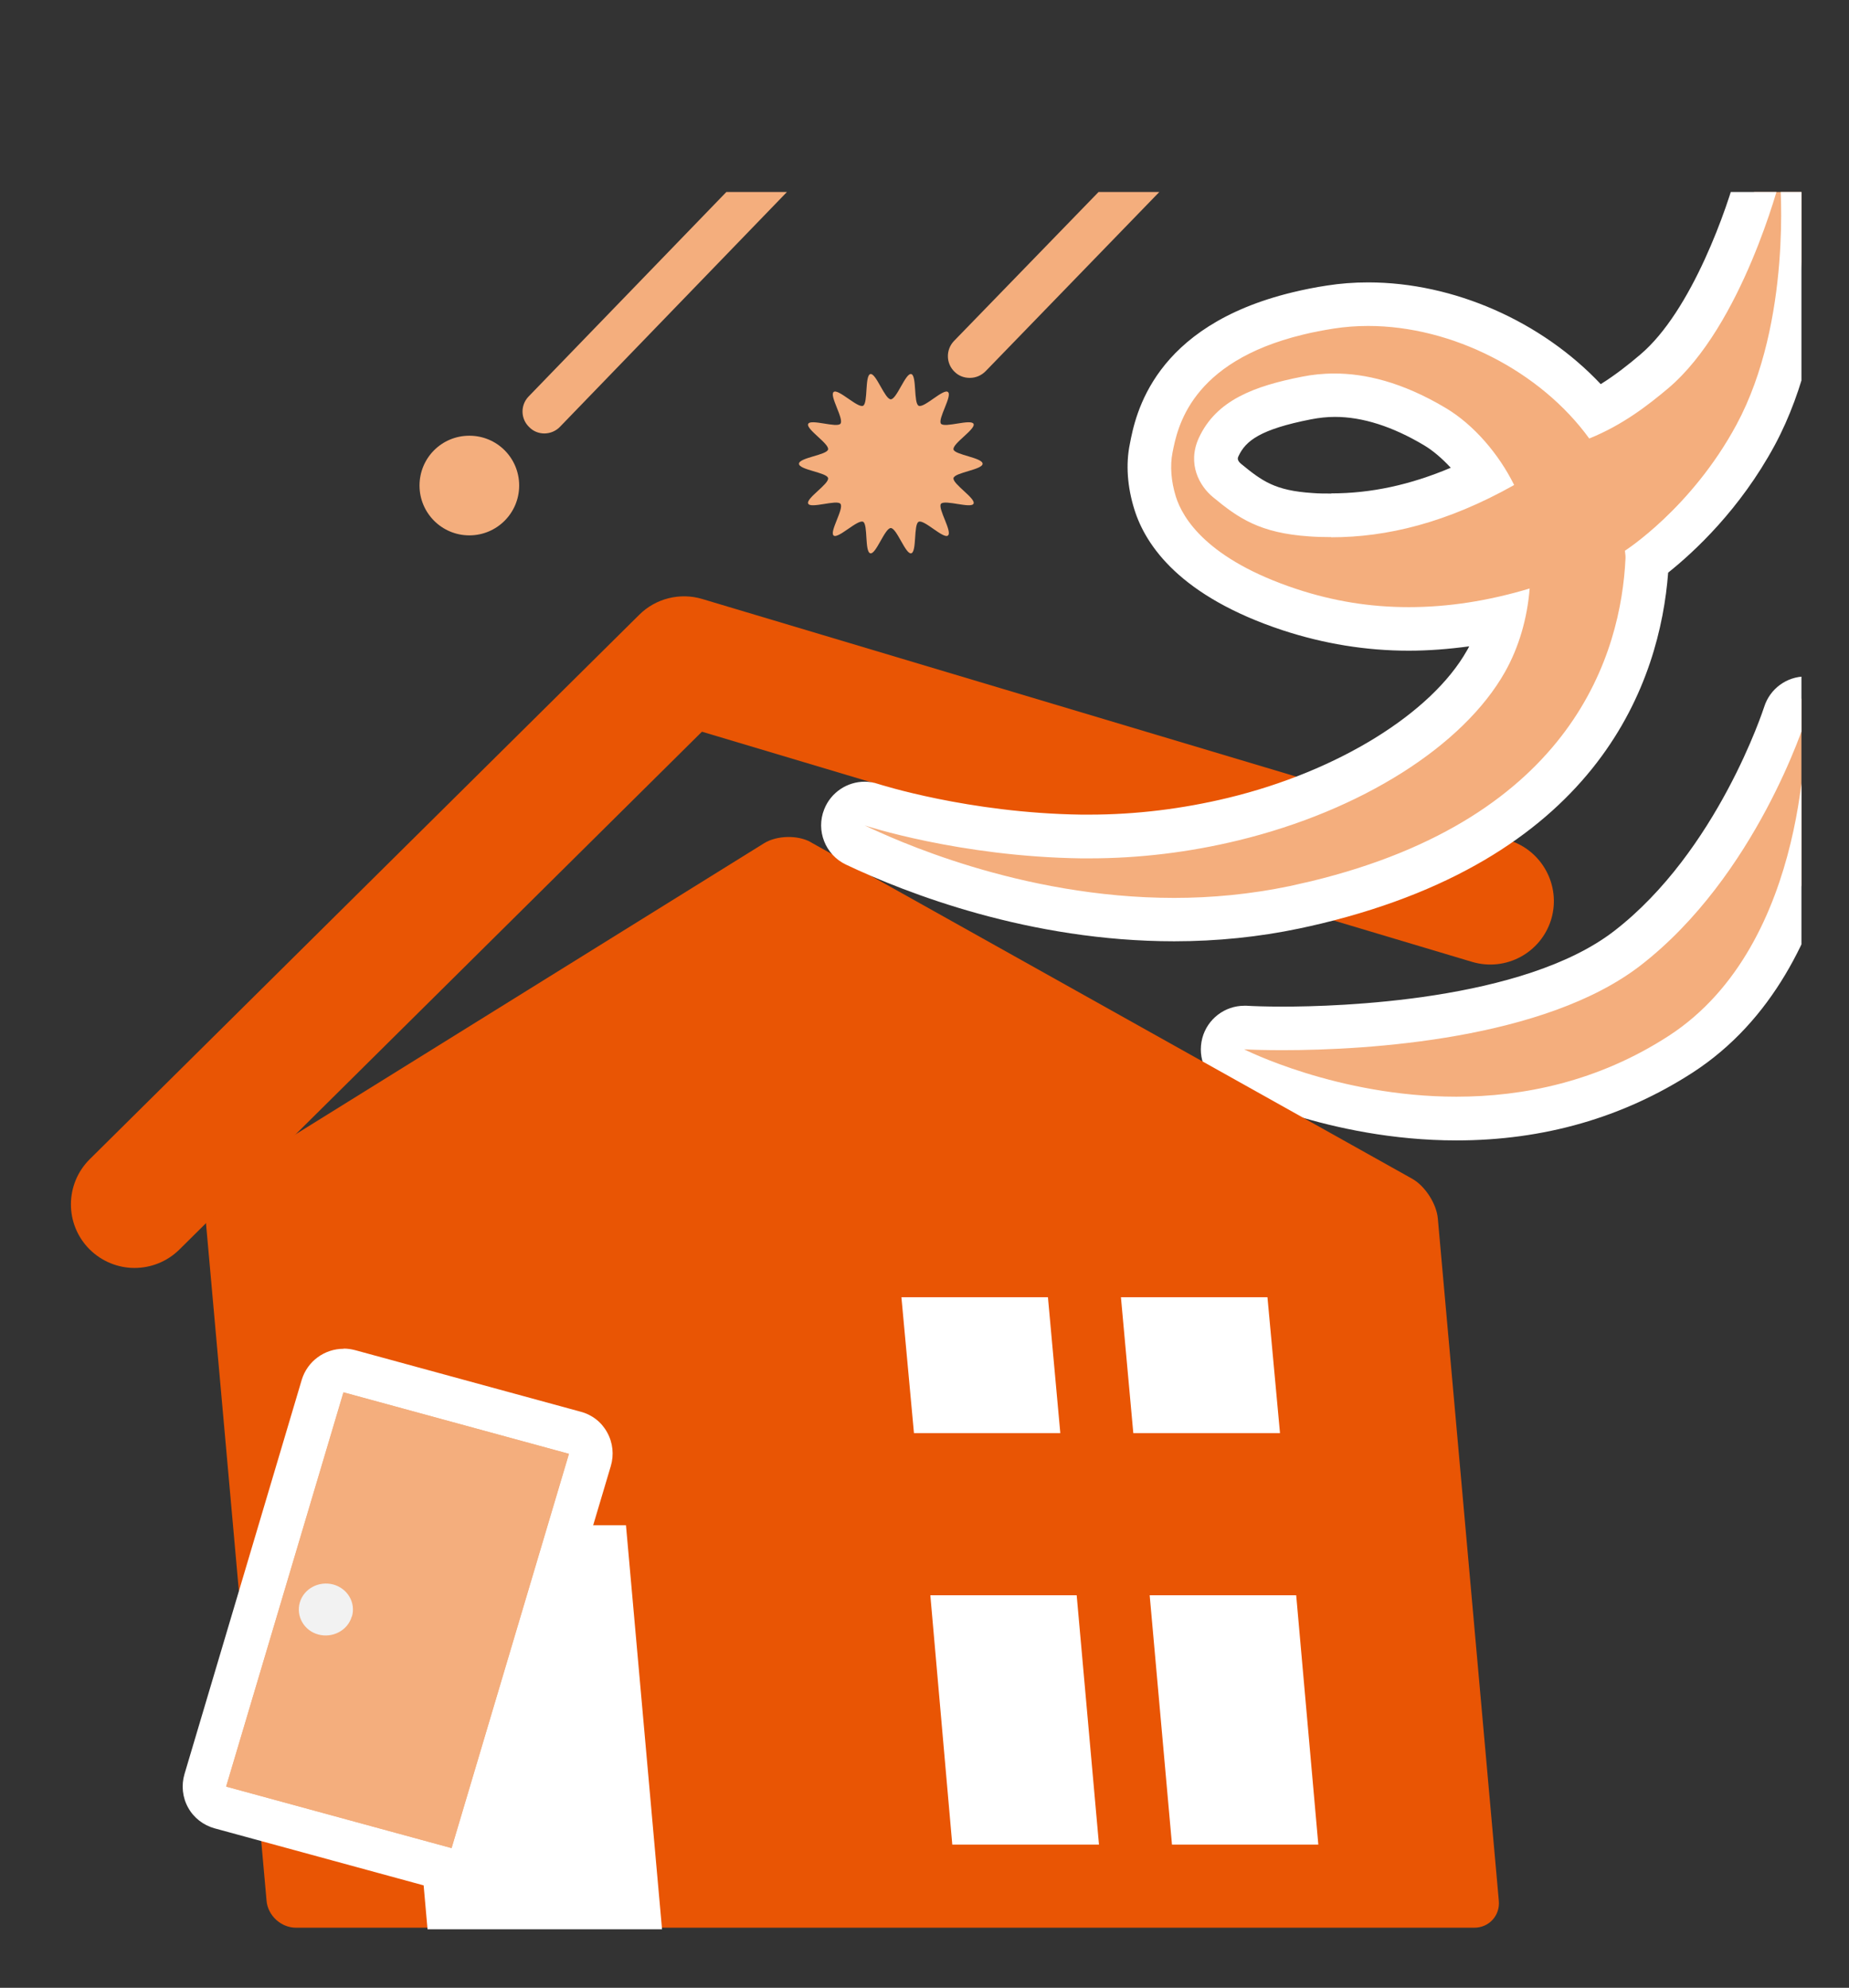 <?xml version="1.0" encoding="UTF-8"?><svg xmlns="http://www.w3.org/2000/svg" xmlns:xlink="http://www.w3.org/1999/xlink" viewBox="0 0 106.13 114.1"><rect x="0" y="0" width="106.13" height="114.1" fill="#333333" stroke="none"/><defs><clipPath id="c"><rect x="3.4" y="11.02" width="100" height="100" style="fill:none;"/></clipPath></defs><g id="a"><rect x="3.4" y="11.01" width="100" height="100" style="fill:none;"/></g><g id="b"><g style="clip-path:url(#c);"><path d="m83.59,64.2c-7.05,0-12.52-2.73-12.74-2.85-.53-.26-.8-.86-.65-1.43.14-.55.65-.94,1.21-.94h.05c.48.03,1.22.05,2.16.05,4.16,0,14.39-.44,19.77-4.6,6.28-4.85,9.02-13.38,9.05-13.48.17-.52.65-.87,1.19-.87.06,0,.12,0,.17.01.6.08,1.06.59,1.08,1.21.01.55.26,13.58-8.43,19.21-3.78,2.45-8.1,3.69-12.86,3.69" style="fill:#f4ae7d;"/><path d="m103.63,41.33s.34,12.82-7.85,18.13c-4.08,2.64-8.36,3.49-12.19,3.49-6.83,0-12.18-2.72-12.18-2.72.5.03,1.26.05,2.22.05,4.92,0,15.04-.62,20.53-4.86,6.66-5.15,9.47-14.09,9.47-14.09m0-2.5c-1.07,0-2.04.7-2.37,1.75-.03.09-2.68,8.28-8.61,12.86-5.22,4.03-15.87,4.34-19.01,4.34-1.04,0-1.76-.03-2.09-.05-.04,0-.08,0-.13,0-1.12,0-2.12.76-2.41,1.86-.3,1.15.23,2.34,1.28,2.88.24.12,5.97,2.99,13.31,2.99,5,0,9.56-1.31,13.55-3.89,9.27-6,9.01-19.72,8.99-20.3-.03-1.22-.95-2.24-2.15-2.41-.12-.01-.23-.02-.35-.02" style="fill:#fff;"/><path d="m46.54,48.34c-.75-.42-1.95-.39-2.68.06l-30.87,19.18c-.73.45-1.25,1.52-1.19,2.37l3.5,39.15c.07.85.83,1.55,1.69,1.55h67.63c.85,0,1.49-.7,1.41-1.55l-3.5-39.15c-.07-.85-.74-1.89-1.49-2.3l-34.51-19.31Z" style="fill:#e95504;"/><polygon points="35.93 87.55 22.48 87.55 24.54 110.74 38 110.74 35.93 87.55" style="fill:#fff;"/><path d="m25.92,107.33c-.11,0-.22-.01-.33-.04l-12.94-3.53c-.32-.09-.6-.31-.76-.6-.16-.3-.2-.64-.11-.96l6.74-22.63c.16-.54.66-.89,1.2-.89.11,0,.22.02.33.05l12.94,3.52c.32.09.6.31.77.6.17.3.2.64.1.96l-6.73,22.63c-.16.54-.66.9-1.2.9" style="fill:#eead7f;"/><path d="m19.72,79.92l12.94,3.53-6.74,22.63-12.94-3.53,6.74-22.63m0-2.5c-1.08,0-2.07.7-2.4,1.78l-6.73,22.63c-.19.64-.12,1.34.21,1.93.32.58.87,1.01,1.53,1.19l12.94,3.53c.23.06.44.09.66.09,1.08,0,2.07-.71,2.39-1.79l6.74-22.63c.19-.64.12-1.34-.21-1.93-.32-.59-.87-1.02-1.53-1.19l-12.93-3.53c-.23-.06-.44-.09-.66-.09" style="fill:#fff;"/><polygon points="32.65 83.45 19.71 79.92 12.98 102.55 25.92 106.08 32.65 83.45" style="fill:#f4ae7d;"/><path d="m20.19,92.79c-.23.8-1.1,1.25-1.92,1.03-.82-.22-1.29-1.05-1.06-1.84.23-.79,1.09-1.25,1.92-1.03.83.23,1.3,1.05,1.07,1.84" style="fill:#f2f2f2;"/><path d="m7.72,72.78c-.93,0-1.87-.36-2.59-1.08-1.42-1.43-1.41-3.74.02-5.16l31.54-31.25c.94-.94,2.34-1.29,3.61-.91l46.28,13.84c1.93.58,3.03,2.61,2.46,4.54-.58,1.93-2.61,3.03-4.55,2.45l-44.2-13.21-29.99,29.72c-.72.71-1.65,1.06-2.58,1.06" style="fill:#e95504;"/><polygon points="63.08 105.88 54.66 105.88 53.4 91.57 61.8 91.57 63.08 105.88" style="fill:#fff;"/><polygon points="75.67 105.88 67.27 105.88 65.99 91.57 74.4 91.57 75.67 105.88" style="fill:#fff;"/><polygon points="60.86 82.26 52.46 82.26 51.74 74.46 60.15 74.46 60.86 82.26" style="fill:#fff;"/><polygon points="73.47 82.26 65.05 82.26 64.34 74.46 72.75 74.46 73.47 82.26" style="fill:#fff;"/><path d="m67.42,52.78c-8.06,0-14.94-2.68-18.32-4.28-.6-.28-.87-.97-.62-1.59.19-.49.66-.78,1.17-.78.13,0,.26.01.38.06.06.02,5.34,1.73,12.04,1.82h.47c2.76,0,5.53-.33,8.25-.99,6.72-1.63,12.28-5.11,14.52-9.07.41-.74.74-1.58.96-2.47-1.85.42-3.63.62-5.39.62-2.32,0-4.62-.37-6.83-1.11-5.65-1.87-7.27-4.64-7.73-6.12-.33-1.06-.42-2.18-.22-3.13.29-1.49,1.17-5.99,8.41-7.75.62-.14,1.25-.27,1.88-.37.7-.1,1.43-.16,2.16-.16,4.83,0,9.96,2.45,13.08,6.16,1.31-.65,2.38-1.47,3.34-2.29,3.92-3.31,5.99-11.24,6-11.32.14-.55.65-.94,1.21-.94.03,0,.07,0,.1,0,.6.05,1.09.53,1.15,1.14.02.34.71,8.56-2.65,14.76-2.11,3.91-4.97,6.32-6.21,7.25-.3,5.71-3.18,15.74-18.99,19.57-.41.1-.83.19-1.25.28-2.2.47-4.53.7-6.89.7m9.19-30.1c-.53,0-1.07.06-1.61.16-2.98.58-4.39,1.37-5.05,2.82-.47,1.02.26,1.73.49,1.92,1.35,1.11,2.34,1.79,4.81,1.96.4.03.78.04,1.17.04,2.9,0,5.77-.73,8.79-2.25-.76-1.18-1.78-2.2-2.83-2.83-2-1.21-3.94-1.82-5.76-1.82" style="fill:#f4ae7d;"/><path d="m102.17,10.32s.71,8.11-2.5,14.06c-2.59,4.8-6.4,7.23-6.4,7.23,0,0,0,.02,0,.03.02.15.04.3.03.44-.26,5.34-2.94,14.84-18.03,18.5-.4.09-.8.18-1.23.28-2.26.47-4.49.68-6.64.68-8.89,0-16.2-3.42-17.77-4.16,0,0,5.42,1.79,12.42,1.89.17,0,.32,0,.48,0,2.87,0,5.74-.35,8.54-1.03,7.05-1.71,12.92-5.42,15.32-9.68.78-1.39,1.27-3.03,1.41-4.78-2.4.72-4.7,1.07-6.94,1.07s-4.35-.35-6.44-1.04c-5.11-1.69-6.54-4.05-6.93-5.31-.27-.87-.34-1.76-.19-2.52.28-1.42,1.01-5.2,7.48-6.77.56-.14,1.15-.25,1.77-.35.65-.1,1.31-.15,1.98-.15,4.84,0,9.9,2.61,12.69,6.46,1.94-.78,3.41-1.94,4.53-2.88,4.26-3.6,6.41-11.96,6.41-11.96m-25.75,20.51c3.19,0,6.64-.83,10.5-3-.88-1.78-2.31-3.45-3.91-4.41-2.54-1.52-4.68-1.99-6.4-1.99-.69,0-1.3.07-1.85.18-2.76.54-4.94,1.35-5.94,3.52-.68,1.49.04,2.77.83,3.41,1.43,1.18,2.66,2.05,5.52,2.24.41.03.83.04,1.25.04m25.75-23.01c-1.13,0-2.14.76-2.43,1.88-.54,2.12-2.61,8.16-5.6,10.67-.68.58-1.42,1.16-2.25,1.68-3.39-3.6-8.43-5.84-13.35-5.84-.81,0-1.6.06-2.36.18-.67.1-1.32.23-1.98.39-8.02,1.94-9.02,7.04-9.34,8.71-.24,1.17-.14,2.47.26,3.75.65,2.09,2.65,5,8.52,6.94,2.35.77,4.77,1.17,7.23,1.17,1.13,0,2.29-.09,3.47-.25-.04.08-.08.16-.13.24-2.04,3.61-7.42,6.94-13.72,8.46-2.61.63-5.29.96-7.96.96-.15,0-.3,0-.45,0-6.49-.09-11.62-1.75-11.66-1.76-.26-.09-.52-.13-.78-.13-.99,0-1.93.6-2.32,1.58-.49,1.22.06,2.62,1.25,3.18,3.48,1.65,10.55,4.4,18.84,4.4,2.46,0,4.87-.25,7.16-.73.43-.09.87-.19,1.29-.29,16.08-3.89,19.43-14.01,19.9-20.14,1.49-1.19,4.12-3.62,6.11-7.3,3.53-6.54,2.82-15.11,2.79-15.47-.11-1.21-1.08-2.17-2.29-2.28-.06,0-.14,0-.2,0m-25.75,20.51c-.36,0-.72,0-1.08-.03-2.15-.14-2.88-.68-4.1-1.68-.25-.21-.18-.36-.14-.44.41-.88,1.25-1.54,4.16-2.11.47-.09.91-.14,1.37-.14,1.59,0,3.31.55,5.12,1.63.52.31,1.05.77,1.53,1.29-2.34.99-4.59,1.47-6.84,1.47" style="fill:#fff;"/><path d="m31.24,24.88c-.31,0-.63-.12-.86-.36-.5-.47-.52-1.26-.04-1.76L51.75.62c.48-.5,1.28-.51,1.76-.04.5.48.51,1.28.04,1.77l-21.41,22.15c-.24.25-.57.38-.9.38" style="fill:#f4ae7d;"/><path d="m55.66,21.69c-.32,0-.63-.11-.87-.35-.5-.48-.51-1.27-.03-1.77L73.38.38c.47-.49,1.27-.51,1.76-.03.5.48.5,1.27.03,1.77l-18.6,19.19c-.25.25-.57.38-.9.38" style="fill:#f4ae7d;"/><path d="m56.4,26.62c0,.34-1.6.5-1.67.82-.07.33,1.29,1.17,1.15,1.47-.14.3-1.65-.25-1.87.01-.2.26.67,1.6.4,1.82-.26.21-1.37-.94-1.68-.79-.3.14-.1,1.74-.43,1.81-.32.07-.83-1.45-1.17-1.45s-.85,1.52-1.17,1.45c-.34-.07-.13-1.67-.42-1.81-.31-.15-1.44,1-1.69.79-.26-.21.61-1.55.39-1.82-.2-.26-1.71.29-1.85-.01-.15-.3,1.22-1.14,1.14-1.47-.07-.32-1.67-.47-1.67-.82s1.6-.5,1.67-.82c.08-.33-1.29-1.17-1.14-1.47.14-.3,1.65.25,1.85-.01.22-.26-.65-1.61-.39-1.82.26-.21,1.38.94,1.69.79.29-.15.09-1.74.42-1.82.32-.07.83,1.45,1.17,1.45s.85-1.52,1.17-1.45c.33.07.13,1.67.43,1.82.31.15,1.42-1,1.68-.79.27.21-.6,1.55-.4,1.82.21.26,1.72-.29,1.87.01.14.3-1.22,1.13-1.15,1.47.07.31,1.67.47,1.67.82" style="fill:#f4ae7d;"/><path d="m29.8,27.87c0,1.58-1.28,2.86-2.86,2.86s-2.86-1.28-2.86-2.86,1.27-2.86,2.86-2.86,2.86,1.28,2.86,2.86" style="fill:#f4ae7d;"/></g></g></svg>